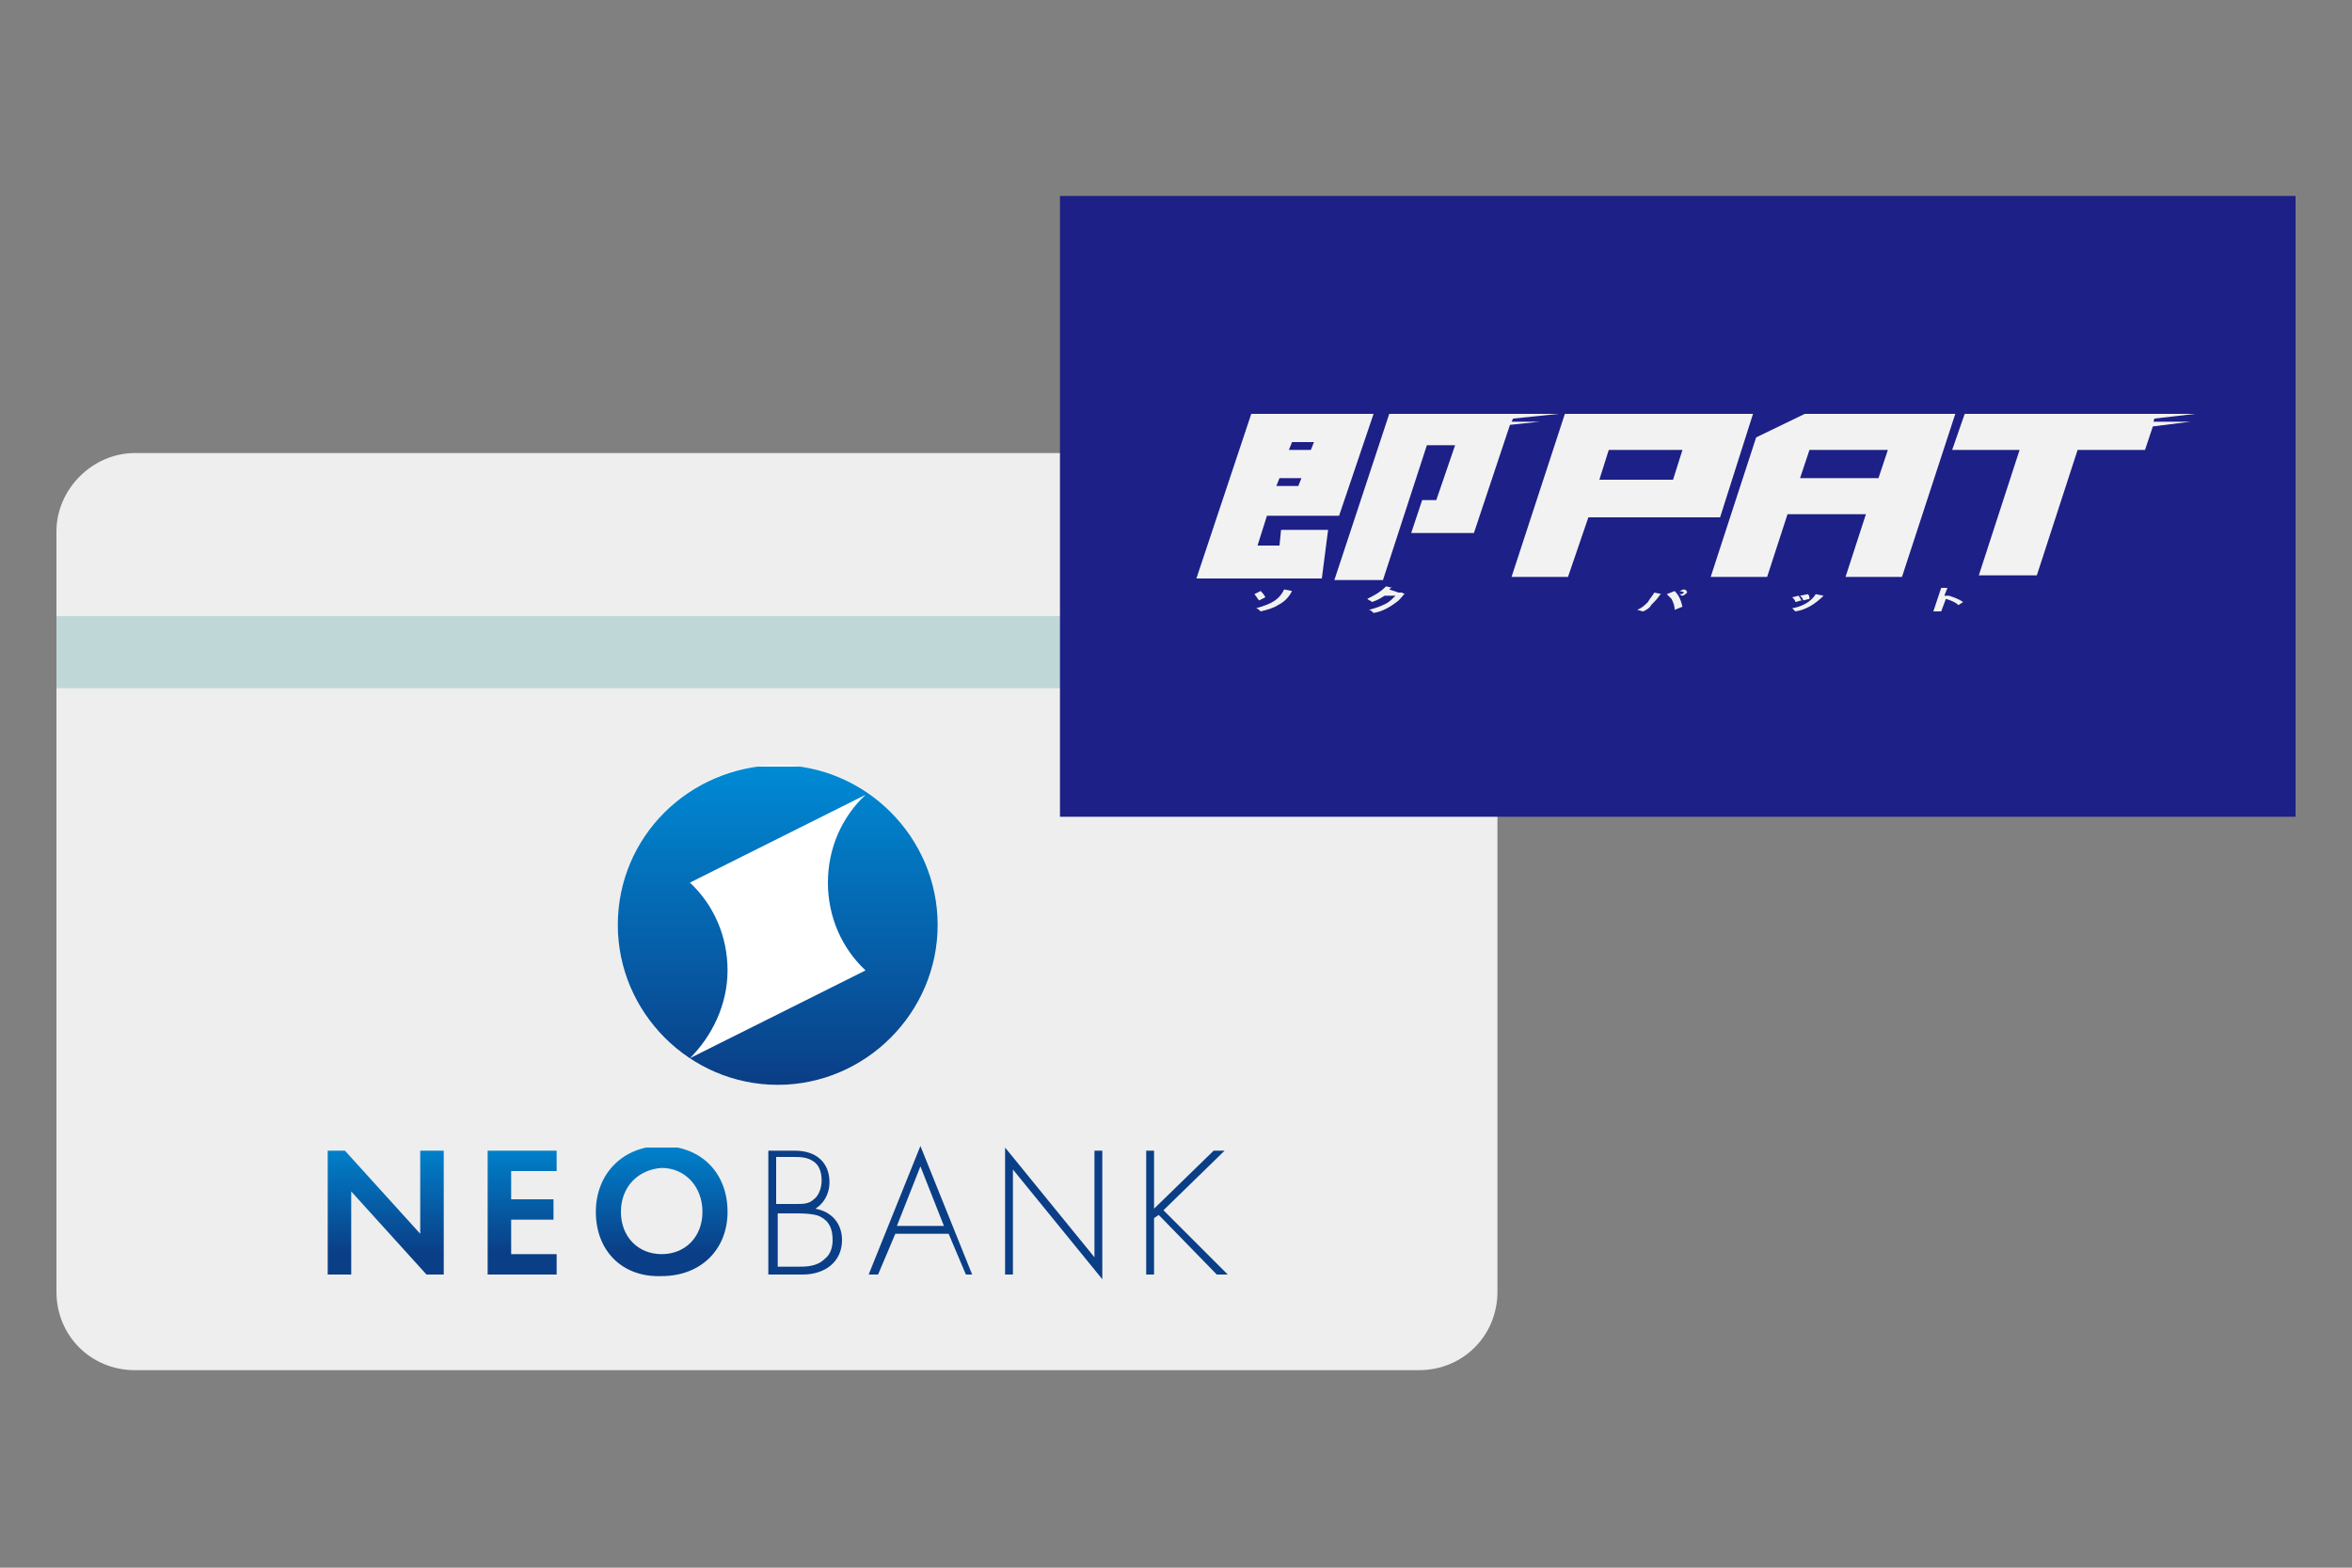 <?xml version="1.0" encoding="utf-8"?>
<!-- Generator: Adobe Illustrator 25.1.0, SVG Export Plug-In . SVG Version: 6.00 Build 0)  -->
<svg version="1.1" id="レイヤー_1" xmlns="http://www.w3.org/2000/svg" xmlns:xlink="http://www.w3.org/1999/xlink" x="0px"
	 y="0px" width="150" height="100" viewBox="0 0 150 100" style="enable-background:new 0 0 150 100;" xml:space="preserve">
<rect x="0" y="0" width="150" height="100" fill="#808080" stroke="none"/>
<style type="text/css">
	.st0{fill:none;}
	.st1{fill:#EEEEEE;}
	.st2{fill:#C0D7D8;}
	.st3{fill:#1D2087;}
	.st4{fill:#F2F2F2;}
	.st5{fill:#FFFFFF;}
	.st6{clip-path:url(#SVGID_1_);fill:url(#SVGID_2_);}
	.st7{fill:#0A3E86;}
	.st8{clip-path:url(#SVGID_3_);fill:url(#SVGID_4_);}
</style>
<g id="bg">
	<rect class="st0" width="150" height="100"/>
</g>
<g id="レイヤー_2_1_">
	<path class="st1" d="M8.6,28.9h81.9c2.8,0,5,2.2,5,5v48.5c0,2.8-2.2,5-5,5H8.6c-2.8,0-5-2.2-5-5V33.9C3.6,31.2,5.9,28.9,8.6,28.9z"
		/>
	<rect x="3.6" y="39.3" class="st2" width="91.9" height="4.6"/>
	<rect x="67.6" y="12.5" class="st3" width="78.8" height="39.6"/>
	<path class="st4" d="M81.6,34.8h-1.4l0.6-1.9h4.6l2.2-6.5h-7.8l-3.5,10.5h8l0.4-3.1h-3L81.6,34.8z M81.6,30.5H83L82.8,31h-1.4
		L81.6,30.5z M83.8,28.2l-0.2,0.5h-1.4l0.2-0.5H83.8z"/>
	<path class="st4" d="M111.8,26.4h-12l-3.4,10.4h3.6l1.3-3.8h8.4L111.8,26.4z M107.3,28.7l-0.6,1.9H102l0.6-1.9H107.3z"/>
	<path class="st4" d="M124.2,26.4h-9.1l-3.1,1.5l-2.9,8.9h3.6l1.3-4h5l-1.3,4h3.6l3.4-10.4L124.2,26.4z M120.4,28.7l-0.6,1.8h-5
		l0.6-1.8H120.4z"/>
	<path class="st4" d="M96.4,26.9l0.1-0.2l2.9-0.3H88.6L85.1,37h3.1l2.8-8.6h1.8l-1.2,3.5h-0.9L90,34h4l2.3-6.9l1.9-0.2L96.4,26.9z"
		/>
	<path class="st4" d="M137.3,27l0.1-0.3l2.6-0.3h-14.7l-0.8,2.3h4.3l-2.6,8h3.7l2.6-8h4.3l0.5-1.5l2.4-0.3H137.3z"/>
	<path class="st4" d="M80.4,37.7c0.1,0.1,0.2,0.2,0.3,0.4l-0.4,0.2c-0.1-0.1-0.2-0.3-0.3-0.4L80.4,37.7z M82.4,37.7
		C82.5,37.7,82.5,37.7,82.4,37.7C82.5,37.7,82.5,37.7,82.4,37.7c-0.2,0.4-0.5,0.7-0.9,0.9c-0.3,0.2-0.7,0.3-1.1,0.4
		c-0.1-0.1-0.2-0.2-0.3-0.2c1.1-0.3,1.5-0.6,1.8-1.2L82.4,37.7z"/>
	<path class="st4" d="M89.2,37.8c0.1,0,0.1,0,0.2,0l0.2,0.1c-0.1,0-0.1,0.1-0.4,0.4c-0.5,0.4-1,0.7-1.6,0.8
		c-0.1-0.1-0.2-0.2-0.3-0.2c0.4-0.1,0.7-0.2,1.1-0.4c0.2-0.1,0.4-0.3,0.6-0.5h-0.7c-0.3,0.2-0.5,0.3-0.8,0.4
		c-0.1-0.1-0.2-0.1-0.3-0.2c0.4-0.2,0.8-0.4,1.2-0.8l0.4,0.1l0,0c0,0-0.1,0-0.1,0l-0.1,0.1L89.2,37.8z"/>
	<path class="st4" d="M105.5,37.8c-0.1,0.2-0.3,0.4-0.4,0.6c-0.2,0.2-0.4,0.4-0.7,0.5c0.1,0,0.3,0.1,0.4,0.1
		c0.2-0.1,0.4-0.2,0.5-0.4c0.2-0.2,0.4-0.4,0.6-0.7c0,0,0.1,0,0.1,0s0,0,0,0L105.5,37.8z M106.3,37.9c0.1,0.1,0.2,0.2,0.3,0.3
		c0.1,0.2,0.2,0.4,0.2,0.7l0.5-0.2c-0.1-0.4-0.2-0.7-0.5-1L106.3,37.9z M107.6,37.8c0-0.1-0.1-0.2-0.2-0.2s-0.3,0.1-0.3,0.2
		s0.1,0.2,0.2,0.2S107.6,37.8,107.6,37.8L107.6,37.8z M107.4,37.8c0,0-0.1,0.1-0.2,0.1s-0.1,0-0.1-0.1S107.3,37.7,107.4,37.8
		C107.4,37.7,107.4,37.7,107.4,37.8L107.4,37.8z"/>
	<path class="st4" d="M114.7,38c0.1,0.1,0.1,0.2,0.2,0.3c-0.1,0-0.3,0.1-0.4,0.1c0-0.1-0.1-0.2-0.2-0.3L114.7,38z M116.3,38
		L116.3,38C116.3,38,116.3,38,116.3,38c-0.5,0.5-1.1,0.9-1.8,1c-0.1-0.1-0.1-0.1-0.2-0.2c0.6-0.1,1.2-0.4,1.5-0.9L116.3,38z
		 M115.3,37.9c0.1,0.1,0.1,0.2,0.1,0.3l-0.4,0.1c0-0.1-0.1-0.2-0.2-0.3L115.3,37.9z"/>
	<path class="st4" d="M124.3,38c0.3,0.1,0.6,0.2,0.9,0.4l-0.3,0.2c-0.2-0.2-0.5-0.3-0.8-0.4l-0.3,0.8h-0.5l0.5-1.5h0.5
		c0,0,0.1,0,0,0s0,0-0.1,0l-0.2,0.5L124.3,38z"/>
</g>
<g>
	<circle class="st5" cx="49.6" cy="59" r="10.2"/>
	<g>
		<g>
			<g>
				<g>
					<g>
						<g>
							<g>
								<defs>
									<path id="SVGID_7_" d="M46.4,61.9c0-2.2-0.9-4.2-2.4-5.6l11.2-5.6c-1.5,1.4-2.4,3.4-2.4,5.6c0,2.2,0.9,4.2,2.4,5.6
										l-11.2,5.6C45.4,66.1,46.4,64.1,46.4,61.9 M39.4,59c0,5.6,4.6,10.2,10.2,10.2c5.6,0,10.2-4.6,10.2-10.2
										c0-5.6-4.6-10.2-10.2-10.2C43.9,48.9,39.4,53.4,39.4,59"/>
								</defs>
								<clipPath id="SVGID_1_">
									<use xlink:href="#SVGID_7_"  style="overflow:visible;"/>
								</clipPath>
								
									<linearGradient id="SVGID_2_" gradientUnits="userSpaceOnUse" x1="-518.511" y1="473.559" x2="-518.316" y2="473.559" gradientTransform="matrix(0 103.943 103.943 0 -49173.465 53944.355)">
									<stop  offset="0" style="stop-color:#008AD5"/>
									<stop  offset="1" style="stop-color:#0A3E86"/>
								</linearGradient>
								<rect x="39.4" y="48.9" class="st6" width="20.4" height="20.4"/>
							</g>
						</g>
					</g>
				</g>
			</g>
		</g>
		<g>
			<path class="st7" d="M52,77.1c0.5-0.3,0.9-0.9,0.9-1.7c0-1.2-0.8-2-2.2-2H49v7.9h2.2c1.4,0,2.5-0.8,2.5-2.2
				C53.7,78.1,53.1,77.3,52,77.1z M49.6,73.8h1c0.4,0,0.9,0,1.3,0.3c0.3,0.2,0.5,0.6,0.5,1.2c0,0.5-0.2,1-0.5,1.2
				c-0.3,0.3-0.7,0.3-1.1,0.3h-1.3V73.8z M52.6,80.3c-0.5,0.5-1.2,0.5-1.7,0.5h-1.3v-3.4h1.2c0.9,0,1.3,0.1,1.5,0.2
				c0.6,0.3,0.8,0.8,0.8,1.5C53.1,79.5,53,80,52.6,80.3z"/>
			<path class="st7" d="M55.4,81.3h0.6l1.1-2.6h3.4l1.1,2.6H62l-3.3-8.2L55.4,81.3z M57.2,78.2l1.5-3.8l1.5,3.8H57.2z"/>
			<polygon class="st7" points="69.8,80.2 64.1,73.2 64.1,81.3 64.6,81.3 64.6,74.6 70.3,81.6 70.3,73.4 69.8,73.4 			"/>
			<polygon class="st7" points="78.1,73.4 77.4,73.4 73.6,77.1 73.6,73.4 73.1,73.4 73.1,81.3 73.6,81.3 73.6,77.7 73.9,77.5 
				77.6,81.3 78.3,81.3 74.2,77.2 			"/>
		</g>
		<g>
			<defs>
				<path id="SVGID_10_" d="M28.3,73.4v7.9h-1.1L22.4,76v5.3h-1.5v-7.9h1.1l4.8,5.3v-5.3H28.3z M31.1,73.4v7.9h4.4V80h-2.9v-2.2h2.7
					v-1.3h-2.7v-1.8h2.9v-1.3H31.1z M39.6,77.3c0,1.6,1.1,2.7,2.6,2.7c1.5,0,2.6-1.1,2.6-2.7c0-1.6-1.1-2.8-2.6-2.8
					C40.7,74.6,39.6,75.7,39.6,77.3 M38,77.3c0-2.4,1.7-4.2,4.2-4.2c2.5,0,4.2,1.7,4.2,4.2c0,2.4-1.7,4.1-4.2,4.1
					C39.7,81.5,38,79.8,38,77.3"/>
			</defs>
			<clipPath id="SVGID_3_">
				<use xlink:href="#SVGID_10_"  style="overflow:visible;"/>
			</clipPath>
			<linearGradient id="SVGID_4_" gradientUnits="userSpaceOnUse" x1="33.636" y1="73.181" x2="33.636" y2="81.479">
				<stop  offset="0" style="stop-color:#0082CC"/>
				<stop  offset="0.815" style="stop-color:#0A3E86"/>
			</linearGradient>
			<rect x="20.8" y="73.2" class="st8" width="25.6" height="8.3"/>
		</g>
	</g>
</g>
</svg>
